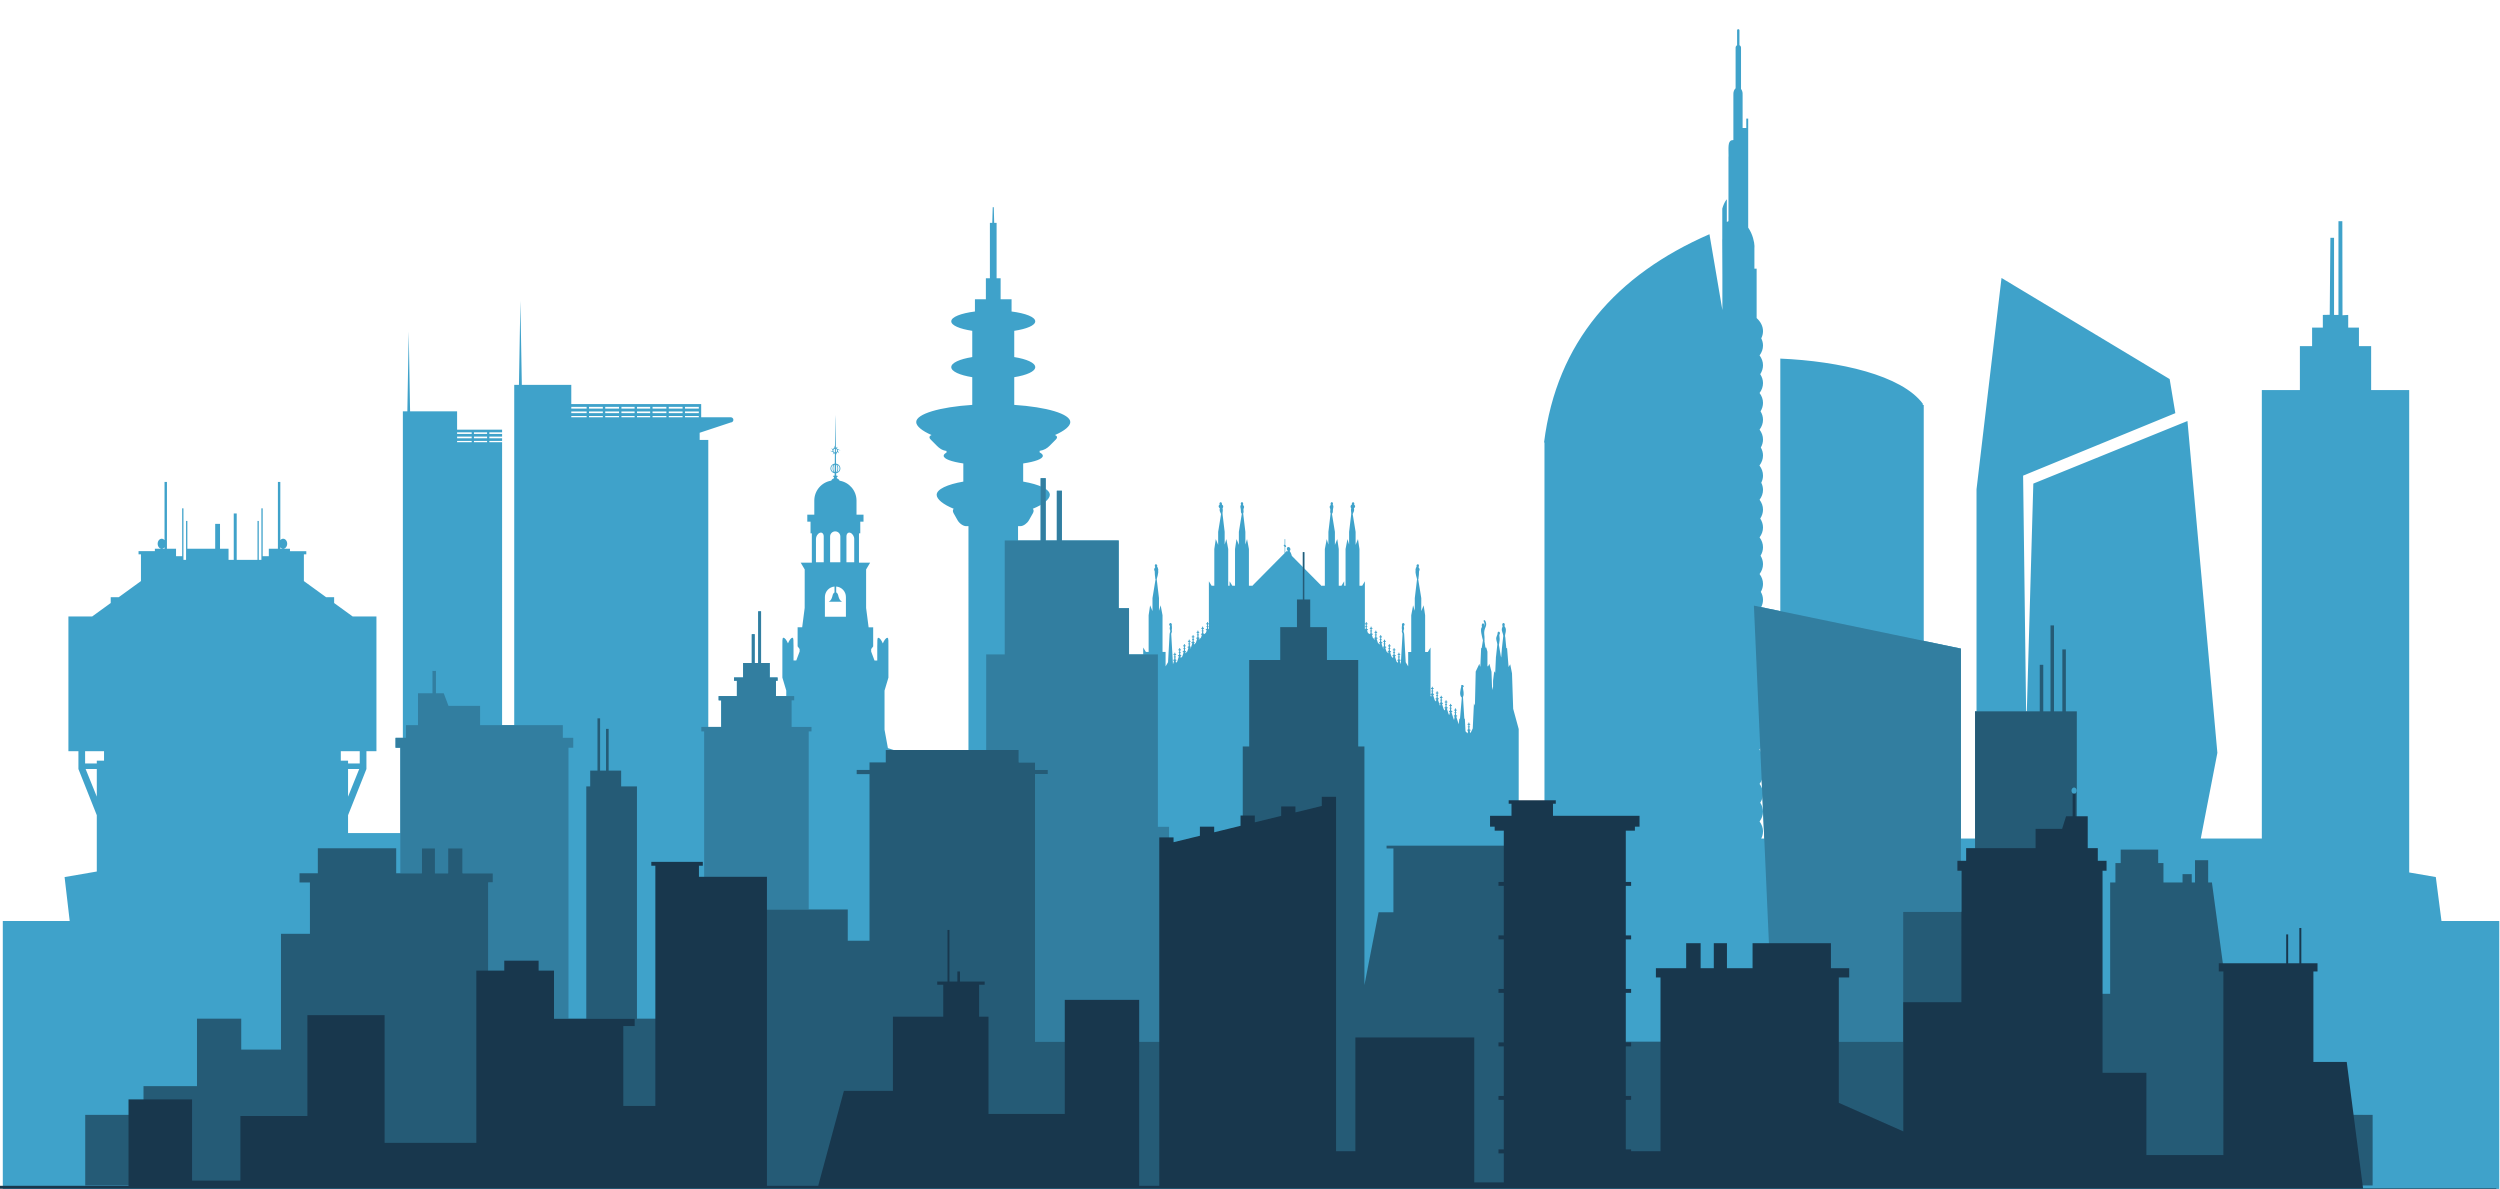 <?xml version="1.0" encoding="UTF-8" standalone="no"?>
<svg
   xmlns:dc="http://purl.org/dc/elements/1.1/"
   xmlns:cc="http://creativecommons.org/ns#"
   xmlns:rdf="http://www.w3.org/1999/02/22-rdf-syntax-ns#"
   xmlns:svg="http://www.w3.org/2000/svg"
   xmlns="http://www.w3.org/2000/svg"
   xmlns:sodipodi="http://sodipodi.sourceforge.net/DTD/sodipodi-0.dtd"
   xmlns:inkscape="http://www.inkscape.org/namespaces/inkscape"
   viewBox="0 0 871.587 414.439"
   height="100%"
   width="100%"
   xml:space="preserve"
   id="svg835"
   version="1.1"
   sodipodi:docname="skyline.svg"
   inkscape:version="0.92.4 (unknown)"><sodipodi:namedview
   pagecolor="#ffffff"
   bordercolor="#666666"
   borderopacity="1"
   objecttolerance="10"
   gridtolerance="10"
   guidetolerance="10"
   inkscape:pageopacity="0"
   inkscape:pageshadow="2"
   inkscape:window-width="1920"
   inkscape:window-height="1061"
   id="namedview942"
   showgrid="false"
   inkscape:zoom="8.575"
   inkscape:cx="968.9001"
   inkscape:cy="-7.0362679"
   inkscape:window-x="0"
   inkscape:window-y="0"
   inkscape:window-maximized="0"
   inkscape:current-layer="svg835" />
	<defs
   id="defs839">
		<clipPath
   id="clipPath851"
   clipPathUnits="userSpaceOnUse">
			<path
   id="path849"
   d="M 0,0 H 841.89 V 595.276 H 0 Z" />
		</clipPath>
		<clipPath
   id="clipPath873"
   clipPathUnits="userSpaceOnUse">
			<path
   id="path871"
   d="M 0,0 H 841.89 V 595.276 H 0 Z" />
		</clipPath>
		<clipPath
   id="clipPath885"
   clipPathUnits="userSpaceOnUse">
			<path
   id="path883"
   d="m 212.657,322.418 c 0,-0.452 0.367,-0.818 0.818,-0.818 v 0 c 0.452,0 0.819,0.366 0.819,0.818 v 0 c 0,0.452 -0.367,0.818 -0.819,0.818 v 0 c -0.451,0 -0.818,-0.366 -0.818,-0.818" />
		</clipPath>
		<clipPath
   id="clipPath913"
   clipPathUnits="userSpaceOnUse">
			<path
   id="path911"
   d="M 0,0 H 841.89 V 595.276 H 0 Z" />
		</clipPath>
	</defs>
	<g
   transform="matrix(1.333,0,0,-1.333,-133.182,662.548)"
   id="g843">
		<g
   id="g845">
			<g
   clip-path="url(#clipPath851)"
   id="g847">
				<g
   transform="translate(736.975,267.65)"
   id="g853">
					<path
   id="path855"
   style="fill:#3fa2ca;fill-opacity:1;fill-rule:nonzero;stroke:none"
   d="m 0,0 -6.956,1.201 v 126.164 h -9.956 v 11.487 h -3.19 v 4.85 h -2.809 v 3.318 l -1.493,-0.091 -0.044,24.596 h -1.015 V 147.02 h -1.15 v 20.166 h -0.955 l -0.177,-20.13 -1.802,-0.036 v -3.318 h -2.808 v -4.85 h -3.191 v -11.487 h -9.955 V 10.072 h -15.971 l 4.344,22.409 -7.826,86.789 -40.311,-16.366 -1.831,-64.069 -0.842,66.149 39.816,16.343 -1.485,8.914 -43.977,26.446 -6.538,-55.269 V 10.072 h -13.803 v 113.399 h -0.246 l -0.006,0.338 c -5.571,7.457 -21.772,11.117 -37.263,11.788 V 123.471 10.072 h -4.983 c 0.296,0.585 0.46,1.215 0.46,1.873 0,0.933 -0.326,1.811 -0.899,2.585 0.573,0.772 0.899,1.651 0.899,2.584 0,0.833 -0.26,1.623 -0.725,2.333 0.465,0.711 0.725,1.501 0.725,2.335 0,0.933 -0.326,1.811 -0.899,2.584 0.573,0.772 0.899,1.651 0.899,2.585 0,0.658 -0.162,1.288 -0.459,1.875 0.297,0.586 0.459,1.217 0.459,1.875 0,0.949 -0.336,1.843 -0.93,2.625 0.594,0.784 0.93,1.676 0.93,2.626 0,0.737 -0.204,1.44 -0.573,2.084 0.369,0.645 0.573,1.347 0.573,2.084 0,0.933 -0.326,1.812 -0.899,2.585 0.573,0.772 0.899,1.651 0.899,2.584 0,0.784 -0.231,1.532 -0.645,2.209 0.414,0.677 0.645,1.424 0.645,2.208 0,0.933 -0.326,1.812 -0.899,2.585 0.573,0.773 0.899,1.651 0.899,2.584 0,0.834 -0.262,1.624 -0.725,2.335 0.463,0.709 0.725,1.499 0.725,2.333 0,0.933 -0.326,1.812 -0.899,2.584 0.573,0.774 0.899,1.652 0.899,2.585 0,0.658 -0.164,1.289 -0.459,1.875 0.295,0.586 0.459,1.218 0.459,1.875 0,0.714 -0.193,1.395 -0.537,2.022 0.344,0.627 0.537,1.308 0.537,2.022 0,0.736 -0.204,1.439 -0.573,2.083 0.369,0.645 0.573,1.348 0.573,2.085 0,0.932 -0.326,1.811 -0.899,2.583 0.573,0.774 0.899,1.652 0.899,2.585 0,0.785 -0.231,1.531 -0.645,2.209 0.414,0.677 0.645,1.424 0.645,2.209 0,0.932 -0.326,1.811 -0.899,2.584 0.573,0.773 0.899,1.652 0.899,2.584 0,0.834 -0.262,1.624 -0.725,2.334 0.463,0.711 0.725,1.501 0.725,2.335 0,0.932 -0.326,1.811 -0.899,2.584 0.573,0.773 0.899,1.652 0.899,2.584 0,0.657 -0.164,1.289 -0.459,1.875 0.295,0.586 0.459,1.218 0.459,1.876 0,0.949 -0.336,1.843 -0.93,2.625 0.594,0.783 0.93,1.677 0.93,2.626 0,0.737 -0.204,1.44 -0.573,2.084 0.369,0.644 0.573,1.347 0.573,2.084 0,0.933 -0.326,1.811 -0.899,2.585 0.573,0.772 0.899,1.651 0.899,2.584 0,0.784 -0.231,1.531 -0.645,2.209 0.414,0.677 0.645,1.423 0.645,2.209 0,0.932 -0.326,1.811 -0.899,2.584 0.573,0.772 0.899,1.651 0.899,2.584 0,0.833 -0.262,1.623 -0.725,2.334 0.463,0.71 0.725,1.5 0.725,2.334 0,0.933 -0.326,1.811 -0.899,2.584 0.573,0.773 0.899,1.652 0.899,2.584 0,0.658 -0.164,1.289 -0.459,1.876 0.295,0.586 0.459,1.217 0.459,1.875 0,1.292 -0.624,2.48 -1.667,3.426 v 12.913 h -0.584 v 5.217 c 0.013,0.237 0.019,0.478 0.018,0.722 -0.01,0.914 -0.467,3.142 -1.643,4.8 v 28.523 h -0.5 v -2.459 h -0.959 v 8.711 h -0.011 c 0.008,0.069 0.011,0.138 0.011,0.209 0,0.514 -0.161,0.975 -0.417,1.289 v 10.797 c 0,0.286 -0.169,0.53 -0.411,0.642 v 3.902 c 0,0.161 -0.139,0.292 -0.309,0.292 -0.171,0 -0.309,-0.131 -0.309,-0.292 v -3.915 c -0.229,-0.117 -0.389,-0.353 -0.389,-0.629 v -10.626 c -0.348,-0.299 -0.582,-0.841 -0.582,-1.46 0,-0.071 0.003,-0.14 0.009,-0.209 h -0.009 v -11.861 c -0.143,-0.004 -0.286,-0.023 -0.433,-0.059 -1.064,-0.264 -0.829,-2.005 -0.829,-4.25 h -0.022 v -16.901 c -0.156,-0.057 -0.298,-0.129 -0.426,-0.216 v 5.862 h -0.084 c -0.482,-0.625 -0.85,-1.475 -1.108,-2.368 v -8.056 l -0.017,0.004 0.044,-9.59 0.001,-8.898 -3.381,19.839 c -24.41,-10.64 -39.933,-28.193 -43.255,-54.423 -0.004,-0.044 0.07,-0.041 0.104,-0.062 V 10.072 h -6.739 v 28.635 l -1.445,5.296 -0.308,9.266 -0.464,2.373 -0.433,-0.707 -0.393,4.937 h -0.199 l -0.265,2.811 h -0.012 c 0.006,0.038 0.003,0.078 -0.017,0.121 -0.133,0.278 0.096,1.031 0.143,1.311 0.062,0.37 0.066,0.693 -0.057,1.05 -0.051,0.15 -0.31,0.387 -0.257,0.552 0.055,0.176 0.058,0.203 0.058,0.387 0,0.177 -0.136,0.303 -0.294,0.34 -0.07,0.017 -0.149,0.002 -0.2,-0.053 -0.224,-0.24 -0.18,-0.52 -0.051,-0.79 l -0.015,-0.023 c -0.145,-0.352 -0.269,-0.73 -0.189,-1.115 0.129,-0.613 0.473,-1.138 0.318,-1.786 -0.006,-0.023 -0.003,-0.044 -0.002,-0.064 l -0.303,-2.741 -0.188,-2.444 -0.103,0.352 -0.504,2.947 0.007,0.035 c 0.015,0.027 0.026,0.057 0.028,0.093 0.034,0.497 0.187,0.938 0.167,1.443 -0.016,0.35 -0.052,0.695 -0.096,1.04 0.192,0.231 0.278,0.682 -0.048,0.81 -0.389,0.153 -0.417,-0.303 -0.412,-0.581 -0.089,-0.396 -0.37,-0.789 -0.353,-1.202 0.024,-0.545 0.291,-1.053 0.304,-1.587 l 0.006,-0.029 h -0.019 l -0.339,-3.125 -0.013,-0.005 -0.19,-4.198 -0.258,0.416 -0.308,-2.476 v -1.53 l -0.236,-0.92 -0.178,4.797 -0.541,2.063 -0.335,-0.644 -0.182,-0.003 v 3.819 l -0.308,1.084 -0.214,-0.025 -0.256,1.718 c 0.029,0.043 0.045,0.096 0.037,0.157 -0.002,0.006 -0.012,0.048 -0.025,0.11 0.048,0.532 -0.024,1.029 -0.072,1.565 -0.067,0.727 0.117,1.296 0.398,1.957 0.225,0.529 0.113,1.12 -0.18,1.589 -0.14,0.224 -0.499,0.017 -0.357,-0.209 0.322,-0.513 0.223,-0.947 0.056,-1.379 v 0.029 c 0.014,0.091 0.036,0.18 0.05,0.271 0.026,0.181 0.017,0.38 -0.15,0.498 -0.19,0.137 -0.379,-0.043 -0.427,-0.23 -0.061,-0.233 -0.047,-0.483 0.027,-0.711 -0.626,-0.404 0.058,-2.723 0.239,-3.423 -0.001,-0.019 -0.001,-0.038 -0.004,-0.057 l 0.003,-0.029 h -0.003 l -0.316,-1.969 -0.148,-0.017 -0.206,-4.77 -0.077,-10e-4 -0.18,0.67 -0.955,-2.012 -0.207,-8.923 -0.257,0.567 -0.31,-6.524 -0.607,-1.261 -0.2,0.634 c 0.16,0.031 0.273,0.098 0.273,0.175 0,0.084 -0.13,0.155 -0.31,0.181 l -0.053,0.537 c 0.103,0.023 0.177,0.074 0.177,0.134 0,0.062 -0.079,0.116 -0.19,0.138 0.016,0.02 0.025,0.044 0.025,0.071 v 0.335 h 0.118 c 0.069,0 0.125,0.056 0.125,0.125 0,0.068 -0.056,0.125 -0.125,0.125 h -0.118 v 0.221 c 0,0.07 -0.057,0.127 -0.129,0.127 -0.07,0 -0.127,-0.057 -0.127,-0.127 v -0.221 h -0.118 c -0.068,0 -0.125,-0.057 -0.125,-0.125 0,-0.069 0.057,-0.125 0.125,-0.125 h 0.118 v -0.335 c 0,-0.026 0.01,-0.049 0.023,-0.07 -0.117,-0.02 -0.201,-0.074 -0.201,-0.139 0,-0.06 0.073,-0.111 0.177,-0.134 l -0.055,-0.541 c -0.163,-0.03 -0.279,-0.098 -0.279,-0.177 0,-0.072 0.1,-0.135 0.244,-0.169 l -0.112,-0.692 -0.547,0.553 -0.171,3.287 h -0.142 l -0.345,5.608 c 0.027,0.043 0.035,0.096 0.017,0.146 0.363,0.784 -0.001,1.664 -0.042,2.486 0.025,0.003 0.048,0.003 0.076,0.012 0.109,0.032 0.171,0.142 0.144,0.253 -0.058,0.235 -0.242,0.358 -0.482,0.332 -0.168,-0.018 -0.228,-0.192 -0.182,-0.309 -0.001,-0.016 0.005,-0.033 0.008,-0.049 -0.142,-0.775 -0.635,-2.288 0.13,-2.934 l 0.019,-0.011 -0.474,-5.534 h -0.172 l -0.173,-1.444 -0.635,2.002 c 0.161,0.031 0.272,0.097 0.272,0.175 0,0.083 -0.128,0.153 -0.308,0.181 l -0.053,0.535 c 0.102,0.024 0.177,0.076 0.177,0.136 0,0.062 -0.079,0.114 -0.19,0.136 0.014,0.021 0.025,0.046 0.025,0.072 v 0.335 h 0.118 c 0.069,0 0.124,0.056 0.124,0.126 0,0.068 -0.055,0.124 -0.124,0.124 h -0.118 v 0.221 c 0,0.071 -0.057,0.129 -0.128,0.129 -0.071,0 -0.128,-0.058 -0.128,-0.129 v -0.221 h -0.119 c -0.067,0 -0.124,-0.056 -0.124,-0.124 0,-0.07 0.057,-0.126 0.124,-0.126 h 0.119 v -0.335 c 0,-0.026 0.01,-0.05 0.025,-0.07 -0.119,-0.019 -0.204,-0.074 -0.204,-0.138 0,-0.06 0.073,-0.112 0.177,-0.136 l -0.054,-0.539 c -0.164,-0.031 -0.279,-0.098 -0.279,-0.177 0,-0.073 0.099,-0.136 0.245,-0.169 l -0.137,-0.838 -0.092,0.094 -0.612,1.924 c 0.161,0.031 0.272,0.097 0.272,0.175 0,0.083 -0.128,0.153 -0.308,0.181 l -0.053,0.536 c 0.103,0.024 0.177,0.076 0.177,0.135 0,0.062 -0.079,0.115 -0.19,0.137 0.015,0.02 0.025,0.045 0.025,0.072 v 0.334 h 0.118 c 0.069,0 0.125,0.057 0.125,0.126 0,0.069 -0.056,0.124 -0.125,0.124 h -0.118 v 0.221 c 0,0.071 -0.057,0.129 -0.127,0.129 -0.072,0 -0.129,-0.058 -0.129,-0.129 V 44.97 h -0.117 c -0.069,0 -0.126,-0.055 -0.126,-0.124 0,-0.069 0.057,-0.126 0.126,-0.126 h 0.117 v -0.334 c 0,-0.027 0.01,-0.05 0.025,-0.071 -0.119,-0.019 -0.204,-0.074 -0.204,-0.138 0,-0.059 0.074,-0.111 0.177,-0.135 l -0.054,-0.54 c -0.163,-0.031 -0.279,-0.098 -0.279,-0.177 0,-0.073 0.099,-0.136 0.246,-0.169 l -0.125,-0.76 -0.168,0.17 -0.48,1.511 c 0.16,0.03 0.273,0.098 0.273,0.175 0,0.084 -0.129,0.154 -0.309,0.182 l -0.054,0.536 c 0.104,0.022 0.177,0.075 0.177,0.133 0,0.063 -0.078,0.116 -0.189,0.138 0.015,0.02 0.025,0.045 0.025,0.073 v 0.333 h 0.117 c 0.069,0 0.124,0.058 0.124,0.126 0,0.068 -0.055,0.125 -0.124,0.125 h -0.117 v 0.22 c 0,0.071 -0.057,0.129 -0.129,0.129 -0.07,0 -0.127,-0.058 -0.127,-0.129 v -0.22 h -0.119 c -0.068,0 -0.124,-0.057 -0.124,-0.125 0,-0.068 0.056,-0.126 0.124,-0.126 h 0.119 v -0.333 c 0,-0.027 0.009,-0.05 0.023,-0.072 -0.118,-0.019 -0.201,-0.074 -0.201,-0.139 0,-0.058 0.073,-0.111 0.176,-0.133 l -0.054,-0.541 c -0.165,-0.031 -0.28,-0.098 -0.28,-0.177 0,-0.072 0.099,-0.136 0.245,-0.168 l -0.085,-0.52 -0.317,0.321 -0.437,1.379 c 0.159,0.03 0.272,0.097 0.272,0.174 0,0.084 -0.129,0.154 -0.309,0.182 l -0.054,0.536 c 0.104,0.023 0.177,0.075 0.177,0.134 0,0.063 -0.078,0.115 -0.189,0.137 0.015,0.021 0.025,0.045 0.025,0.073 v 0.334 h 0.117 c 0.069,0 0.125,0.057 0.125,0.126 0,0.068 -0.056,0.124 -0.125,0.124 h -0.117 v 0.221 c 0,0.071 -0.057,0.128 -0.128,0.128 -0.071,0 -0.128,-0.057 -0.128,-0.128 v -0.221 h -0.118 c -0.069,0 -0.125,-0.056 -0.125,-0.124 0,-0.069 0.056,-0.126 0.125,-0.126 h 0.118 V 46.5 c 0,-0.027 0.009,-0.05 0.024,-0.071 -0.119,-0.019 -0.202,-0.074 -0.202,-0.139 0,-0.059 0.073,-0.111 0.177,-0.134 l -0.054,-0.541 c -0.166,-0.03 -0.281,-0.098 -0.281,-0.177 0,-0.072 0.099,-0.135 0.246,-0.168 l -0.074,-0.443 -0.09,0.092 -0.481,1.515 c 0.16,0.03 0.273,0.097 0.273,0.174 0,0.085 -0.129,0.154 -0.309,0.182 l -0.054,0.536 c 0.106,0.023 0.177,0.075 0.177,0.134 0,0.063 -0.079,0.115 -0.188,0.137 0.014,0.021 0.024,0.046 0.024,0.073 v 0.335 h 0.119 c 0.069,0 0.124,0.056 0.124,0.125 0,0.068 -0.055,0.124 -0.124,0.124 h -0.119 v 0.221 c 0,0.071 -0.057,0.128 -0.127,0.128 -0.071,0 -0.128,-0.057 -0.128,-0.128 v -0.221 h -0.118 c -0.07,0 -0.125,-0.056 -0.125,-0.124 0,-0.069 0.055,-0.125 0.125,-0.125 h 0.118 V 47.67 c 0,-0.027 0.008,-0.05 0.023,-0.071 -0.117,-0.019 -0.202,-0.073 -0.202,-0.139 0,-0.059 0.073,-0.111 0.177,-0.134 l -0.054,-0.541 c -0.165,-0.03 -0.279,-0.098 -0.279,-0.177 0,-0.073 0.099,-0.136 0.244,-0.168 l -0.085,-0.521 -0.316,0.319 -0.44,1.383 c 0.161,0.03 0.273,0.096 0.273,0.174 0,0.084 -0.128,0.154 -0.308,0.181 l -0.054,0.537 c 0.105,0.022 0.177,0.074 0.177,0.134 0,0.062 -0.078,0.114 -0.189,0.136 0.014,0.022 0.025,0.046 0.025,0.074 v 0.334 h 0.118 c 0.069,0 0.125,0.056 0.125,0.125 0,0.069 -0.056,0.124 -0.125,0.124 h -0.118 v 0.221 c 0,0.072 -0.057,0.129 -0.127,0.129 -0.072,0 -0.129,-0.057 -0.129,-0.129 V 49.44 h -0.117 c -0.07,0 -0.126,-0.055 -0.126,-0.124 0,-0.069 0.056,-0.125 0.126,-0.125 h 0.117 v -0.334 c 0,-0.028 0.009,-0.051 0.023,-0.072 -0.117,-0.019 -0.202,-0.073 -0.202,-0.138 0,-0.06 0.073,-0.112 0.177,-0.134 l -0.054,-0.541 c -0.165,-0.03 -0.279,-0.098 -0.279,-0.177 0,-0.073 0.099,-0.136 0.244,-0.169 l -0.073,-0.444 -0.171,0.175 v 12.67 l -0.705,-1.161 h -0.714 v 9.594 l -0.388,2.605 -0.618,-1.522 v 3.405 l -0.805,4.93 0.013,0.027 c 0.059,0.043 0.093,0.115 0.062,0.207 l -0.004,0.014 c 0.089,0.592 0.152,1.216 0.147,1.822 0.069,0.167 0.145,0.331 0.151,0.522 0.004,0.218 -0.177,0.311 -0.241,0.491 -0.009,0.023 -0.022,0.04 -0.034,0.056 10e-4,0.028 -0.001,0.06 0.007,0.08 0.054,0.131 0.126,0.278 0.094,0.423 -0.133,0.617 -0.863,0.155 -0.588,-0.404 -0.013,-0.019 -0.026,-0.038 -0.032,-0.064 v -0.001 c -0.094,-0.01 -0.18,-0.073 -0.176,-0.196 0.006,-0.128 -0.071,-0.249 -0.102,-0.372 -0.024,-0.095 -0.021,-0.215 0.006,-0.309 0.004,-0.02 0.014,-0.037 0.02,-0.056 -0.028,-0.172 -0.038,-0.348 -0.014,-0.539 0.067,-0.509 0.187,-1.001 0.343,-1.489 v -0.004 c -0.01,-0.067 0.009,-0.124 0.043,-0.168 l -0.591,-4.97 v -3.253 l -0.027,0.003 -0.412,1.367 -0.49,-2.605 v -9.594 h -0.8 v -3.764 l -0.645,1.082 -0.413,7.505 h -0.03 c 0.003,0.025 0.004,0.054 -0.003,0.084 -0.056,0.256 -0.202,0.473 -0.107,0.743 0.053,0.147 0.114,0.3 0.127,0.459 0.006,0.064 -0.03,0.424 -0.104,0.706 0.562,0.284 -0.022,1.077 -0.352,0.628 -0.148,-0.199 -0.133,-0.4 -0.083,-0.601 -0.021,-0.063 -0.037,-0.126 -0.043,-0.192 -0.032,-0.312 -0.028,-0.622 0.047,-0.926 -0.041,-0.134 -0.069,-0.269 -0.05,-0.415 0.024,-0.179 0.129,-0.335 0.167,-0.512 l 0.016,-0.034 -0.458,-7.985 -0.282,0.891 c 0.161,0.03 0.272,0.097 0.272,0.174 0,0.085 -0.129,0.155 -0.309,0.182 l -0.054,0.536 c 0.104,0.024 0.177,0.075 0.177,0.135 0,0.062 -0.077,0.114 -0.188,0.136 0.014,0.021 0.024,0.046 0.024,0.073 v 0.335 h 0.117 c 0.071,0 0.126,0.056 0.126,0.125 0,0.068 -0.055,0.124 -0.126,0.124 h -0.117 v 0.221 c 0,0.071 -0.057,0.128 -0.128,0.128 -0.071,0 -0.128,-0.057 -0.128,-0.128 v -0.221 h -0.118 c -0.069,0 -0.124,-0.056 -0.124,-0.124 0,-0.069 0.055,-0.125 0.124,-0.125 h 0.118 v -0.335 c 0,-0.027 0.011,-0.05 0.024,-0.071 -0.117,-0.019 -0.202,-0.073 -0.202,-0.138 0,-0.06 0.073,-0.111 0.177,-0.135 l -0.054,-0.541 c -0.165,-0.03 -0.28,-0.098 -0.28,-0.177 0,-0.073 0.1,-0.136 0.245,-0.168 l -0.085,-0.522 -0.315,0.319 -0.44,1.384 c 0.161,0.03 0.272,0.096 0.272,0.174 0,0.084 -0.128,0.154 -0.308,0.181 l -0.054,0.537 c 0.103,0.023 0.177,0.074 0.177,0.134 0,0.062 -0.078,0.114 -0.189,0.136 0.014,0.022 0.025,0.046 0.025,0.074 v 0.334 h 0.117 c 0.07,0 0.125,0.056 0.125,0.125 0,0.069 -0.055,0.124 -0.125,0.124 h -0.117 v 0.221 c 0,0.072 -0.057,0.129 -0.129,0.129 -0.07,0 -0.127,-0.057 -0.127,-0.129 v -0.221 h -0.119 c -0.068,0 -0.124,-0.055 -0.124,-0.124 0,-0.069 0.056,-0.125 0.124,-0.125 h 0.119 v -0.334 c 0,-0.028 0.01,-0.051 0.023,-0.071 -0.117,-0.02 -0.202,-0.074 -0.202,-0.139 0,-0.06 0.073,-0.111 0.177,-0.134 l -0.054,-0.541 c -0.165,-0.03 -0.279,-0.098 -0.279,-0.177 0,-0.073 0.099,-0.136 0.244,-0.169 l -0.072,-0.444 -0.4,0.405 -0.343,1.072 c 0.161,0.031 0.274,0.098 0.274,0.176 0,0.083 -0.129,0.153 -0.309,0.181 l -0.054,0.535 c 0.104,0.024 0.177,0.076 0.177,0.135 0,0.063 -0.079,0.115 -0.189,0.137 0.015,0.021 0.025,0.044 0.025,0.072 v 0.335 h 0.117 c 0.07,0 0.126,0.056 0.126,0.126 0,0.068 -0.056,0.124 -0.126,0.124 h -0.117 v 0.221 c 0,0.07 -0.058,0.128 -0.128,0.128 -0.071,0 -0.129,-0.058 -0.129,-0.128 v -0.221 h -0.117 c -0.069,0 -0.124,-0.056 -0.124,-0.124 0,-0.07 0.055,-0.126 0.124,-0.126 h 0.117 v -0.335 c 0,-0.026 0.01,-0.05 0.025,-0.07 -0.117,-0.02 -0.202,-0.075 -0.202,-0.139 0,-0.059 0.073,-0.111 0.177,-0.135 l -0.056,-0.539 c -0.164,-0.031 -0.279,-0.098 -0.279,-0.177 0,-0.074 0.101,-0.136 0.246,-0.17 l -0.043,-0.263 -0.5,0.504 -0.298,0.939 c 0.16,0.031 0.273,0.098 0.273,0.176 0,0.083 -0.129,0.153 -0.308,0.181 l -0.055,0.535 c 0.104,0.024 0.177,0.076 0.177,0.135 0,0.063 -0.079,0.116 -0.188,0.138 0.014,0.02 0.025,0.044 0.025,0.071 v 0.335 h 0.117 c 0.07,0 0.125,0.056 0.125,0.126 0,0.068 -0.055,0.124 -0.125,0.124 h -0.117 v 0.221 c 0,0.071 -0.058,0.129 -0.129,0.129 -0.07,0 -0.129,-0.058 -0.129,-0.129 v -0.221 h -0.117 c -0.069,0 -0.124,-0.056 -0.124,-0.124 0,-0.07 0.055,-0.126 0.124,-0.126 h 0.117 v -0.335 c 0,-0.026 0.01,-0.05 0.025,-0.07 -0.117,-0.02 -0.202,-0.074 -0.202,-0.139 0,-0.059 0.073,-0.111 0.177,-0.135 l -0.055,-0.539 c -0.164,-0.031 -0.28,-0.098 -0.28,-0.177 0,-0.073 0.101,-0.136 0.246,-0.169 l -0.031,-0.187 -0.181,0.184 -0.37,1.167 c 0.161,0.03 0.272,0.097 0.272,0.175 0,0.083 -0.129,0.153 -0.309,0.181 l -0.052,0.536 c 0.102,0.023 0.177,0.076 0.177,0.135 0,0.062 -0.079,0.115 -0.191,0.137 0.015,0.02 0.025,0.044 0.025,0.071 v 0.335 h 0.119 c 0.068,0 0.124,0.056 0.124,0.126 0,0.068 -0.056,0.124 -0.124,0.124 h -0.119 v 0.221 c 0,0.072 -0.057,0.129 -0.128,0.129 -0.071,0 -0.128,-0.057 -0.128,-0.129 v -0.221 h -0.118 c -0.067,0 -0.124,-0.056 -0.124,-0.124 0,-0.07 0.057,-0.126 0.124,-0.126 h 0.118 v -0.335 c 0,-0.026 0.011,-0.049 0.024,-0.07 -0.117,-0.02 -0.202,-0.074 -0.202,-0.138 0,-0.059 0.073,-0.112 0.177,-0.135 l -0.054,-0.54 c -0.166,-0.031 -0.28,-0.098 -0.28,-0.177 0,-0.073 0.1,-0.136 0.245,-0.17 l -0.052,-0.318 -0.46,0.464 -0.328,1.035 c 0.161,0.03 0.272,0.098 0.272,0.175 0,0.083 -0.129,0.154 -0.308,0.181 l -0.053,0.537 c 0.102,0.023 0.177,0.075 0.177,0.134 0,0.062 -0.079,0.115 -0.19,0.137 0.014,0.02 0.025,0.044 0.025,0.072 v 0.334 h 0.118 c 0.069,0 0.124,0.057 0.124,0.126 0,0.069 -0.055,0.125 -0.124,0.125 h -0.118 v 0.22 c 0,0.072 -0.057,0.129 -0.129,0.129 -0.07,0 -0.127,-0.057 -0.127,-0.129 v -0.22 h -0.119 c -0.067,0 -0.124,-0.056 -0.124,-0.125 0,-0.069 0.057,-0.126 0.124,-0.126 h 0.119 v -0.334 c 0,-0.027 0.01,-0.05 0.023,-0.071 -0.117,-0.019 -0.202,-0.074 -0.202,-0.138 0,-0.059 0.073,-0.111 0.177,-0.134 l -0.054,-0.541 c -0.164,-0.031 -0.279,-0.098 -0.279,-0.177 0,-0.073 0.099,-0.136 0.244,-0.17 l -0.04,-0.24 -0.544,0.55 -0.231,0.724 c 0.161,0.031 0.274,0.097 0.274,0.175 0,0.084 -0.129,0.154 -0.309,0.181 l -0.054,0.537 c 0.104,0.023 0.177,0.074 0.177,0.134 0,0.062 -0.079,0.115 -0.189,0.136 0.015,0.022 0.025,0.046 0.025,0.073 v 0.335 h 0.117 c 0.07,0 0.126,0.056 0.126,0.125 0,0.068 -0.056,0.125 -0.126,0.125 h -0.117 v 0.22 c 0,0.072 -0.057,0.129 -0.128,0.129 -0.071,0 -0.128,-0.057 -0.128,-0.129 v -0.22 h -0.118 c -0.069,0 -0.125,-0.057 -0.125,-0.125 0,-0.069 0.056,-0.125 0.125,-0.125 h 0.118 v -0.335 c 0,-0.026 0.009,-0.049 0.024,-0.07 -0.117,-0.02 -0.202,-0.074 -0.202,-0.139 0,-0.06 0.073,-0.111 0.177,-0.134 l -0.056,-0.541 c -0.158,-0.03 -0.269,-0.094 -0.276,-0.17 l -0.41,0.414 -0.189,0.591 c 0.161,0.03 0.274,0.097 0.274,0.174 0,0.085 -0.129,0.155 -0.309,0.181 l -0.054,0.537 c 0.104,0.023 0.177,0.075 0.177,0.134 0,0.062 -0.077,0.115 -0.188,0.137 0.014,0.021 0.024,0.045 0.024,0.073 V 66.1 h 0.117 c 0.071,0 0.126,0.055 0.126,0.124 0,0.069 -0.055,0.125 -0.126,0.125 h -0.117 v 0.221 c 0,0.071 -0.057,0.128 -0.128,0.128 -0.07,0 -0.128,-0.057 -0.128,-0.128 v -0.221 h -0.118 c -0.064,0 -0.116,-0.052 -0.12,-0.115 v 11.124 l -0.705,-1.162 h -0.714 v 9.594 l -0.387,2.605 -0.619,-1.522 v 3.405 l -0.759,4.655 c 0.102,0.356 0.361,0.633 0.371,1.029 0.005,0.164 -0.011,0.326 -0.062,0.474 0.32,0.203 0.492,0.691 0.095,0.903 l -0.031,0.013 c 0.083,0.24 0.069,0.532 -0.119,0.636 -0.373,0.209 -0.552,-0.306 -0.492,-0.61 -0.195,-0.078 -0.337,-0.246 -0.322,-0.504 0.01,-0.158 0.06,-0.315 0.168,-0.422 -0.121,-0.432 -0.045,-0.848 0.016,-1.322 l 0.003,-0.01 c -0.019,-0.053 -0.037,-0.106 -0.047,-0.155 -0.012,-0.052 0,-0.097 0.019,-0.135 l -0.542,-4.552 v -3.252 l -0.025,0.002 -0.413,1.367 -0.49,-2.605 v -9.594 h -0.361 v 1.162 l -0.705,-1.162 h -0.714 v 9.594 l -0.387,2.605 -0.619,-1.522 v 3.405 l -0.771,4.729 c 0.363,0.325 0.184,0.843 0.278,1.276 0.08,0.359 0.232,0.827 -0.092,1.044 0.055,0.12 0.105,0.246 0.089,0.366 -0.02,0.165 -0.113,0.365 -0.31,0.365 -0.335,0 -0.404,-0.52 -0.262,-0.751 -0.142,-0.11 -0.26,-0.218 -0.3,-0.414 -0.055,-0.284 0.182,-0.518 0.17,-0.793 -0.012,-0.281 -0.105,-0.685 0.054,-0.945 -0.007,-0.037 -0.004,-0.076 0.01,-0.111 l -0.567,-4.766 v -3.252 l -0.027,0.002 -0.412,1.367 -0.49,-2.605 v -9.594 h -0.8 v -0.108 l -7.852,7.931 c -0.005,0.056 -0.013,0.112 -0.027,0.168 -0.099,0.396 -0.292,0.775 -0.528,1.111 0.024,0.012 0.047,0.028 0.068,0.054 0.173,0.201 0.157,0.443 0.049,0.673 -0.104,0.222 -0.379,0.383 -0.614,0.263 -0.372,-0.19 -0.281,-0.71 0,-0.949 -0.021,-0.074 -0.035,-0.145 -0.04,-0.216 l -0.159,0.161 v 0.051 l -0.026,-0.025 -0.026,0.025 v -0.053 l -0.413,-0.416 v 1.472 c 0.083,-0.013 0.158,0.003 0.2,0.055 0.083,0.099 0.025,0.282 -0.129,0.41 -0.022,0.018 -0.046,0.03 -0.071,0.045 v 1.538 h -0.155 v -1.477 c -0.082,0.014 -0.156,-0.002 -0.199,-0.054 -0.082,-0.099 -0.025,-0.281 0.129,-0.409 0.022,-0.019 0.046,-0.032 0.07,-0.045 V 84.71 l -8.536,-8.622 v 0.108 h -0.799 v 9.594 l -0.49,2.605 -0.413,-1.367 -0.026,-0.002 v 3.252 l -0.567,4.766 c 0.014,0.035 0.017,0.074 0.011,0.111 0.158,0.26 0.065,0.664 0.053,0.945 -0.011,0.275 0.225,0.509 0.169,0.793 -0.039,0.196 -0.158,0.304 -0.3,0.414 0.142,0.231 0.074,0.751 -0.262,0.751 -0.197,0 -0.289,-0.2 -0.31,-0.365 -0.015,-0.12 0.034,-0.246 0.09,-0.366 -0.324,-0.217 -0.173,-0.685 -0.093,-1.044 0.095,-0.433 -0.084,-0.951 0.279,-1.276 l -0.772,-4.729 v -3.405 l -0.618,1.522 -0.387,-2.605 v -9.594 h -0.714 l -0.705,1.162 v -1.162 h -0.361 v 9.594 l -0.49,2.605 -0.412,-1.367 -0.026,-0.002 v 3.252 l -0.543,4.552 c 0.02,0.038 0.031,0.083 0.019,0.135 -0.01,0.049 -0.027,0.102 -0.046,0.155 l 0.002,0.01 c 0.062,0.474 0.137,0.89 0.017,1.322 0.109,0.107 0.157,0.264 0.168,0.422 0.015,0.258 -0.127,0.426 -0.322,0.504 0.061,0.304 -0.118,0.819 -0.493,0.61 -0.186,-0.104 -0.202,-0.396 -0.118,-0.636 l -0.032,-0.013 c -0.396,-0.212 -0.224,-0.7 0.096,-0.903 -0.051,-0.148 -0.067,-0.31 -0.063,-0.474 0.01,-0.396 0.269,-0.673 0.372,-1.029 l -0.76,-4.655 v -3.405 l -0.618,1.522 -0.388,-2.605 v -9.594 h -0.713 l -0.705,1.162 V 66.234 c -0.006,0.063 -0.055,0.115 -0.121,0.115 h -0.117 v 0.221 c 0,0.071 -0.058,0.128 -0.128,0.128 -0.071,0 -0.129,-0.057 -0.129,-0.128 v -0.221 h -0.117 c -0.069,0 -0.125,-0.056 -0.125,-0.125 0,-0.069 0.056,-0.124 0.125,-0.124 h 0.117 v -0.335 c 0,-0.028 0.011,-0.052 0.026,-0.073 -0.111,-0.022 -0.19,-0.075 -0.19,-0.137 0,-0.059 0.073,-0.111 0.178,-0.134 l -0.055,-0.537 c -0.179,-0.026 -0.309,-0.096 -0.309,-0.181 0,-0.077 0.113,-0.144 0.274,-0.174 l -0.188,-0.591 -0.41,-0.414 c -0.007,0.076 -0.118,0.14 -0.277,0.17 l -0.055,0.541 c 0.104,0.023 0.177,0.074 0.177,0.134 0,0.065 -0.084,0.119 -0.201,0.139 0.014,0.021 0.023,0.044 0.023,0.07 v 0.335 h 0.118 c 0.069,0 0.125,0.056 0.125,0.125 0,0.068 -0.056,0.125 -0.125,0.125 h -0.118 v 0.22 c 0,0.072 -0.058,0.129 -0.128,0.129 -0.071,0 -0.129,-0.057 -0.129,-0.129 v -0.22 h -0.117 c -0.069,0 -0.125,-0.057 -0.125,-0.125 0,-0.069 0.056,-0.125 0.125,-0.125 h 0.117 v -0.335 c 0,-0.027 0.011,-0.051 0.026,-0.073 -0.111,-0.021 -0.189,-0.074 -0.189,-0.136 0,-0.06 0.073,-0.111 0.177,-0.134 l -0.055,-0.537 c -0.179,-0.027 -0.308,-0.097 -0.308,-0.181 0,-0.078 0.112,-0.144 0.273,-0.175 l -0.23,-0.724 -0.545,-0.55 -0.039,0.24 c 0.144,0.034 0.245,0.097 0.245,0.17 0,0.079 -0.116,0.146 -0.28,0.177 l -0.055,0.541 c 0.104,0.023 0.177,0.075 0.177,0.134 0,0.064 -0.085,0.119 -0.202,0.138 0.014,0.021 0.024,0.044 0.024,0.071 v 0.334 h 0.118 c 0.069,0 0.125,0.057 0.125,0.126 0,0.069 -0.056,0.125 -0.125,0.125 h -0.118 v 0.22 c 0,0.072 -0.057,0.129 -0.127,0.129 -0.072,0 -0.129,-0.057 -0.129,-0.129 v -0.22 h -0.118 c -0.069,0 -0.125,-0.056 -0.125,-0.125 0,-0.069 0.056,-0.126 0.125,-0.126 h 0.118 v -0.334 c 0,-0.028 0.01,-0.052 0.025,-0.072 -0.111,-0.022 -0.189,-0.075 -0.189,-0.137 0,-0.059 0.072,-0.111 0.177,-0.134 l -0.054,-0.537 c -0.179,-0.027 -0.309,-0.098 -0.309,-0.181 0,-0.077 0.112,-0.145 0.273,-0.175 l -0.328,-1.035 -0.46,-0.464 -0.052,0.318 c 0.145,0.034 0.245,0.097 0.245,0.17 0,0.079 -0.116,0.146 -0.28,0.177 l -0.054,0.54 c 0.103,0.023 0.177,0.076 0.177,0.135 0,0.064 -0.085,0.118 -0.202,0.138 0.014,0.021 0.023,0.044 0.023,0.07 v 0.335 h 0.119 c 0.068,0 0.124,0.056 0.124,0.126 0,0.068 -0.056,0.124 -0.124,0.124 h -0.119 v 0.221 c 0,0.072 -0.057,0.129 -0.127,0.129 -0.072,0 -0.129,-0.057 -0.129,-0.129 v -0.221 h -0.118 c -0.069,0 -0.125,-0.056 -0.125,-0.124 0,-0.07 0.056,-0.126 0.125,-0.126 h 0.118 v -0.335 c 0,-0.027 0.01,-0.051 0.025,-0.071 -0.11,-0.022 -0.189,-0.075 -0.189,-0.137 0,-0.059 0.073,-0.112 0.177,-0.135 l -0.054,-0.536 c -0.179,-0.028 -0.308,-0.098 -0.308,-0.181 0,-0.078 0.112,-0.145 0.272,-0.175 l -0.37,-1.167 -0.182,-0.184 -0.03,0.187 c 0.145,0.033 0.244,0.096 0.244,0.169 0,0.079 -0.114,0.146 -0.279,0.177 l -0.055,0.539 c 0.106,0.024 0.178,0.076 0.178,0.135 0,0.065 -0.084,0.119 -0.202,0.139 0.013,0.02 0.024,0.044 0.024,0.07 v 0.335 h 0.117 c 0.069,0 0.125,0.056 0.125,0.126 0,0.068 -0.056,0.124 -0.125,0.124 h -0.117 v 0.221 c 0,0.071 -0.057,0.129 -0.128,0.129 -0.071,0 -0.129,-0.058 -0.129,-0.129 v -0.221 h -0.117 c -0.07,0 -0.125,-0.056 -0.125,-0.124 0,-0.07 0.055,-0.126 0.125,-0.126 h 0.117 v -0.335 c 0,-0.027 0.011,-0.051 0.025,-0.071 -0.111,-0.022 -0.189,-0.075 -0.189,-0.138 0,-0.059 0.073,-0.111 0.178,-0.135 l -0.055,-0.535 c -0.179,-0.028 -0.308,-0.098 -0.308,-0.181 0,-0.078 0.112,-0.145 0.273,-0.176 l -0.299,-0.939 -0.499,-0.504 -0.042,0.263 c 0.144,0.034 0.244,0.096 0.244,0.17 0,0.079 -0.115,0.146 -0.28,0.177 l -0.054,0.539 c 0.105,0.024 0.177,0.076 0.177,0.135 0,0.064 -0.084,0.119 -0.202,0.139 0.014,0.02 0.025,0.044 0.025,0.07 v 0.335 h 0.117 c 0.068,0 0.125,0.056 0.125,0.126 0,0.068 -0.057,0.124 -0.125,0.124 h -0.117 v 0.221 c 0,0.07 -0.058,0.128 -0.129,0.128 -0.071,0 -0.129,-0.058 -0.129,-0.128 v -0.221 h -0.117 c -0.069,0 -0.125,-0.056 -0.125,-0.124 0,-0.07 0.056,-0.126 0.125,-0.126 h 0.117 v -0.335 c 0,-0.028 0.011,-0.051 0.026,-0.072 -0.111,-0.022 -0.19,-0.074 -0.19,-0.137 0,-0.059 0.073,-0.111 0.178,-0.135 l -0.055,-0.535 c -0.179,-0.028 -0.308,-0.098 -0.308,-0.181 0,-0.078 0.112,-0.145 0.273,-0.176 l -0.341,-1.072 -0.401,-0.405 -0.073,0.444 c 0.145,0.033 0.245,0.096 0.245,0.169 0,0.079 -0.114,0.147 -0.28,0.177 l -0.054,0.541 c 0.105,0.023 0.177,0.074 0.177,0.134 0,0.065 -0.084,0.119 -0.202,0.139 0.014,0.02 0.024,0.043 0.024,0.071 v 0.334 h 0.118 c 0.068,0 0.125,0.056 0.125,0.125 0,0.069 -0.057,0.124 -0.125,0.124 h -0.118 v 0.221 c 0,0.072 -0.057,0.129 -0.128,0.129 -0.07,0 -0.128,-0.057 -0.128,-0.129 v -0.221 h -0.118 c -0.069,0 -0.125,-0.055 -0.125,-0.124 0,-0.069 0.056,-0.125 0.125,-0.125 h 0.118 v -0.334 c 0,-0.028 0.01,-0.052 0.025,-0.074 -0.111,-0.022 -0.189,-0.074 -0.189,-0.136 0,-0.06 0.073,-0.111 0.177,-0.134 l -0.054,-0.537 c -0.18,-0.027 -0.309,-0.097 -0.309,-0.181 0,-0.078 0.113,-0.144 0.273,-0.174 l -0.44,-1.384 -0.315,-0.319 -0.085,0.522 c 0.144,0.032 0.244,0.095 0.244,0.168 0,0.079 -0.114,0.147 -0.279,0.177 l -0.055,0.541 c 0.105,0.024 0.177,0.075 0.177,0.135 0,0.065 -0.084,0.119 -0.201,0.138 0.014,0.021 0.024,0.044 0.024,0.071 v 0.335 h 0.118 c 0.068,0 0.124,0.056 0.124,0.125 0,0.068 -0.056,0.124 -0.124,0.124 h -0.118 v 0.221 c 0,0.071 -0.058,0.128 -0.129,0.128 -0.07,0 -0.128,-0.057 -0.128,-0.128 v -0.221 h -0.118 c -0.069,0 -0.125,-0.056 -0.125,-0.124 0,-0.069 0.056,-0.125 0.125,-0.125 h 0.118 v -0.335 c 0,-0.027 0.01,-0.052 0.025,-0.073 -0.111,-0.022 -0.189,-0.074 -0.189,-0.136 0,-0.06 0.073,-0.111 0.177,-0.135 l -0.054,-0.536 c -0.18,-0.027 -0.308,-0.097 -0.308,-0.182 0,-0.077 0.112,-0.144 0.272,-0.174 l -0.283,-0.891 -0.457,7.985 0.016,0.034 c 0.038,0.177 0.143,0.333 0.167,0.512 0.02,0.146 -0.009,0.281 -0.05,0.415 0.075,0.304 0.08,0.614 0.047,0.926 -0.006,0.066 -0.023,0.129 -0.042,0.192 0.049,0.201 0.064,0.402 -0.084,0.601 -0.331,0.449 -0.914,-0.344 -0.353,-0.628 -0.072,-0.282 -0.109,-0.642 -0.104,-0.706 0.014,-0.159 0.075,-0.312 0.127,-0.459 0.096,-0.27 -0.051,-0.487 -0.107,-0.743 -0.006,-0.03 -0.005,-0.059 -10e-4,-0.084 h -0.032 l -0.413,-7.505 -0.644,-1.082 v 3.764 h -0.8 v 9.594 l -0.491,2.605 -0.411,-1.367 -0.026,-0.003 v 3.253 l -0.592,4.97 c 0.034,0.044 0.053,0.101 0.043,0.168 l -0.001,0.004 c 0.156,0.488 0.277,0.98 0.344,1.489 0.025,0.191 0.015,0.367 -0.015,0.539 0.007,0.019 0.016,0.036 0.022,0.056 0.025,0.094 0.028,0.214 0.005,0.309 -0.031,0.123 -0.108,0.244 -0.103,0.372 0.005,0.123 -0.081,0.186 -0.175,0.196 v 0.001 c -0.006,0.026 -0.019,0.045 -0.032,0.064 0.276,0.559 -0.455,1.021 -0.588,0.404 -0.033,-0.145 0.039,-0.292 0.093,-0.423 0.009,-0.02 0.007,-0.052 0.008,-0.08 -0.013,-0.016 -0.025,-0.033 -0.033,-0.056 -0.065,-0.18 -0.247,-0.273 -0.242,-0.491 0.005,-0.191 0.081,-0.355 0.151,-0.522 -0.005,-0.606 0.058,-1.23 0.147,-1.822 l -0.004,-0.014 c -0.03,-0.092 0.003,-0.164 0.061,-0.207 l 0.014,-0.027 -0.805,-4.93 v -3.405 l -0.619,1.522 -0.387,-2.605 v -9.594 h -0.714 l -0.705,1.161 v -12.67 l -0.172,-0.175 -0.073,0.444 c 0.146,0.033 0.245,0.096 0.245,0.169 0,0.079 -0.114,0.147 -0.28,0.177 l -0.054,0.541 c 0.105,0.022 0.177,0.074 0.177,0.134 0,0.065 -0.084,0.119 -0.202,0.138 0.015,0.021 0.024,0.044 0.024,0.072 v 0.334 h 0.117 c 0.07,0 0.125,0.056 0.125,0.125 0,0.069 -0.055,0.124 -0.125,0.124 h -0.117 v 0.221 c 0,0.072 -0.057,0.129 -0.128,0.129 -0.071,0 -0.128,-0.057 -0.128,-0.129 V 49.44 h -0.118 c -0.069,0 -0.124,-0.055 -0.124,-0.124 0,-0.069 0.055,-0.125 0.124,-0.125 h 0.118 v -0.334 c 0,-0.028 0.01,-0.052 0.025,-0.074 -0.111,-0.022 -0.189,-0.074 -0.189,-0.136 0,-0.06 0.073,-0.112 0.177,-0.134 l -0.054,-0.537 c -0.18,-0.027 -0.309,-0.097 -0.309,-0.181 0,-0.078 0.113,-0.144 0.273,-0.174 l -0.439,-1.383 -0.317,-0.319 -0.084,0.521 c 0.145,0.032 0.245,0.095 0.245,0.168 0,0.079 -0.115,0.147 -0.28,0.177 l -0.055,0.541 c 0.105,0.023 0.177,0.075 0.177,0.134 0,0.066 -0.084,0.12 -0.201,0.139 0.014,0.021 0.024,0.044 0.024,0.071 v 0.335 h 0.117 c 0.069,0 0.125,0.056 0.125,0.125 0,0.068 -0.056,0.124 -0.125,0.124 h -0.117 v 0.221 c 0,0.071 -0.057,0.128 -0.129,0.128 -0.07,0 -0.127,-0.057 -0.127,-0.128 v -0.221 h -0.119 c -0.069,0 -0.124,-0.056 -0.124,-0.124 0,-0.069 0.055,-0.125 0.124,-0.125 h 0.119 V 47.67 c 0,-0.027 0.009,-0.052 0.024,-0.073 -0.111,-0.022 -0.189,-0.074 -0.189,-0.137 0,-0.059 0.073,-0.111 0.177,-0.134 l -0.053,-0.536 c -0.181,-0.028 -0.31,-0.097 -0.31,-0.182 0,-0.077 0.113,-0.144 0.273,-0.174 l -0.48,-1.515 -0.092,-0.092 -0.071,0.443 c 0.145,0.033 0.245,0.096 0.245,0.168 0,0.079 -0.116,0.147 -0.28,0.177 l -0.055,0.541 c 0.104,0.023 0.177,0.075 0.177,0.134 0,0.065 -0.084,0.12 -0.202,0.139 0.014,0.021 0.025,0.044 0.025,0.071 v 0.334 h 0.117 c 0.068,0 0.125,0.057 0.125,0.126 0,0.068 -0.057,0.124 -0.125,0.124 h -0.117 v 0.221 c 0,0.071 -0.058,0.128 -0.129,0.128 -0.071,0 -0.129,-0.057 -0.129,-0.128 v -0.221 h -0.117 c -0.069,0 -0.125,-0.056 -0.125,-0.124 0,-0.069 0.056,-0.126 0.125,-0.126 h 0.117 V 46.5 c 0,-0.028 0.01,-0.052 0.026,-0.073 -0.111,-0.022 -0.19,-0.074 -0.19,-0.137 0,-0.059 0.074,-0.111 0.178,-0.134 l -0.054,-0.536 c -0.18,-0.028 -0.309,-0.098 -0.309,-0.182 0,-0.077 0.112,-0.144 0.273,-0.174 l -0.439,-1.379 -0.317,-0.321 -0.084,0.52 c 0.145,0.032 0.245,0.096 0.245,0.168 0,0.079 -0.116,0.146 -0.28,0.177 l -0.054,0.541 c 0.104,0.022 0.177,0.075 0.177,0.133 0,0.065 -0.085,0.12 -0.203,0.139 0.015,0.022 0.025,0.045 0.025,0.072 v 0.333 h 0.117 c 0.069,0 0.125,0.058 0.125,0.126 0,0.068 -0.056,0.125 -0.125,0.125 h -0.117 v 0.22 c 0,0.071 -0.058,0.129 -0.129,0.129 -0.071,0 -0.128,-0.058 -0.128,-0.129 v -0.22 h -0.117 c -0.069,0 -0.126,-0.057 -0.126,-0.125 0,-0.068 0.057,-0.126 0.126,-0.126 h 0.117 v -0.333 c 0,-0.028 0.01,-0.053 0.025,-0.073 -0.111,-0.022 -0.189,-0.075 -0.189,-0.138 0,-0.058 0.074,-0.111 0.177,-0.133 l -0.054,-0.536 c -0.18,-0.028 -0.308,-0.098 -0.308,-0.182 0,-0.077 0.112,-0.145 0.272,-0.175 l -0.481,-1.511 -0.167,-0.17 -0.124,0.76 c 0.145,0.033 0.244,0.096 0.244,0.169 0,0.079 -0.114,0.146 -0.279,0.177 l -0.055,0.54 c 0.105,0.024 0.178,0.076 0.178,0.135 0,0.064 -0.085,0.119 -0.203,0.138 0.014,0.021 0.025,0.044 0.025,0.071 v 0.334 h 0.117 c 0.069,0 0.125,0.057 0.125,0.126 0,0.069 -0.056,0.124 -0.125,0.124 h -0.117 v 0.221 c 0,0.071 -0.058,0.129 -0.128,0.129 -0.071,0 -0.128,-0.058 -0.128,-0.129 V 44.97 h -0.118 c -0.07,0 -0.125,-0.055 -0.125,-0.124 0,-0.069 0.055,-0.126 0.125,-0.126 h 0.118 v -0.334 c 0,-0.027 0.009,-0.052 0.024,-0.072 -0.111,-0.022 -0.189,-0.075 -0.189,-0.137 0,-0.059 0.074,-0.111 0.178,-0.135 l -0.054,-0.536 c -0.18,-0.028 -0.309,-0.098 -0.309,-0.181 0,-0.078 0.112,-0.144 0.273,-0.175 l -0.612,-1.924 -0.092,-0.094 -0.136,0.838 c 0.144,0.033 0.244,0.096 0.244,0.169 0,0.079 -0.114,0.146 -0.28,0.177 l -0.054,0.539 c 0.104,0.024 0.177,0.076 0.177,0.136 0,0.064 -0.084,0.119 -0.202,0.138 0.014,0.02 0.024,0.044 0.024,0.07 v 0.335 h 0.118 c 0.068,0 0.125,0.056 0.125,0.126 0,0.068 -0.057,0.124 -0.125,0.124 h -0.118 v 0.221 c 0,0.071 -0.057,0.129 -0.128,0.129 -0.071,0 -0.128,-0.058 -0.128,-0.129 v -0.221 h -0.118 c -0.069,0 -0.125,-0.056 -0.125,-0.124 0,-0.07 0.056,-0.126 0.125,-0.126 h 0.118 v -0.335 c 0,-0.026 0.009,-0.051 0.025,-0.072 -0.111,-0.022 -0.19,-0.074 -0.19,-0.136 0,-0.06 0.074,-0.112 0.178,-0.136 l -0.054,-0.535 c -0.18,-0.028 -0.309,-0.098 -0.309,-0.181 0,-0.078 0.112,-0.144 0.273,-0.175 l -0.635,-2.002 -0.173,1.444 h -0.173 l -0.473,5.534 0.018,0.011 c 0.765,0.646 0.273,2.159 0.13,2.934 0.004,0.016 0.009,0.033 0.008,0.049 0.047,0.117 -0.014,0.291 -0.181,0.309 -0.24,0.026 -0.424,-0.097 -0.482,-0.332 -0.028,-0.111 0.034,-0.221 0.144,-0.253 0.028,-0.009 0.051,-0.009 0.076,-0.012 -0.04,-0.822 -0.405,-1.702 -0.043,-2.486 -0.017,-0.05 -0.009,-0.103 0.018,-0.146 l -0.345,-5.608 h -0.141 l -0.172,-3.287 -0.547,-0.553 -0.114,0.692 c 0.146,0.034 0.245,0.097 0.245,0.169 0,0.079 -0.114,0.147 -0.278,0.177 l -0.055,0.541 c 0.104,0.023 0.177,0.074 0.177,0.134 0,0.065 -0.085,0.119 -0.202,0.139 0.014,0.021 0.023,0.044 0.023,0.07 v 0.335 h 0.119 c 0.069,0 0.124,0.056 0.124,0.125 0,0.068 -0.055,0.125 -0.124,0.125 h -0.119 v 0.221 c 0,0.07 -0.057,0.127 -0.128,0.127 -0.071,0 -0.128,-0.057 -0.128,-0.127 v -0.221 h -0.117 c -0.07,0 -0.125,-0.057 -0.125,-0.125 0,-0.069 0.055,-0.125 0.125,-0.125 h 0.117 v -0.335 c 0,-0.027 0.011,-0.051 0.025,-0.071 -0.11,-0.022 -0.188,-0.076 -0.188,-0.138 0,-0.06 0.072,-0.111 0.176,-0.134 l -0.053,-0.537 c -0.18,-0.026 -0.309,-0.097 -0.309,-0.181 0,-0.077 0.112,-0.144 0.273,-0.175 l -0.201,-0.634 -0.607,1.261 -0.31,6.524 -0.258,-0.567 -0.206,8.923 -0.955,2.012 -0.18,-0.67 -0.077,10e-4 -0.207,4.77 -0.147,0.017 -0.317,1.969 h -0.002 l 0.002,0.029 c -0.002,0.019 -0.003,0.038 -0.004,0.057 0.181,0.7 0.867,3.019 0.24,3.423 0.073,0.228 0.088,0.478 0.026,0.711 -0.047,0.187 -0.236,0.367 -0.428,0.23 -0.166,-0.118 -0.174,-0.317 -0.148,-0.498 0.014,-0.091 0.035,-0.18 0.05,-0.271 l 10e-4,-0.029 c -0.168,0.432 -0.266,0.866 0.054,1.379 0.141,0.226 -0.215,0.433 -0.356,0.209 -0.293,-0.469 -0.404,-1.06 -0.18,-1.589 0.281,-0.661 0.465,-1.23 0.398,-1.957 -0.049,-0.536 -0.12,-1.033 -0.072,-1.565 -0.014,-0.062 -0.024,-0.104 -0.025,-0.11 -0.009,-0.061 0.007,-0.114 0.036,-0.157 l -0.256,-1.718 -0.212,0.025 -0.31,-1.084 v -3.819 l -0.18,0.003 -0.336,0.644 -0.542,-2.063 -0.178,-4.797 -0.234,0.92 v 1.53 l -0.31,2.476 -0.257,-0.416 -0.19,4.198 -0.014,0.005 -0.338,3.125 h -0.02 l 0.007,0.029 c 0.013,0.534 0.281,1.042 0.304,1.587 0.017,0.413 -0.264,0.806 -0.353,1.202 0.003,0.278 -0.023,0.734 -0.413,0.581 -0.326,-0.128 -0.24,-0.579 -0.048,-0.81 -0.043,-0.345 -0.079,-0.69 -0.095,-1.04 -0.021,-0.505 0.134,-0.946 0.167,-1.443 0.002,-0.036 0.013,-0.066 0.028,-0.093 l 0.007,-0.035 -0.504,-2.947 -0.103,-0.352 -0.189,2.444 -0.302,2.741 c 0.001,0.02 0.004,0.041 -0.002,0.064 -0.155,0.648 0.188,1.173 0.317,1.786 0.081,0.385 -0.043,0.763 -0.188,1.115 l -0.015,0.023 c 0.129,0.27 0.173,0.55 -0.051,0.79 -0.052,0.055 -0.13,0.07 -0.201,0.053 -0.157,-0.037 -0.293,-0.163 -0.293,-0.34 0,-0.184 0.004,-0.211 0.059,-0.387 0.051,-0.165 -0.207,-0.402 -0.258,-0.552 -0.123,-0.357 -0.119,-0.68 -0.058,-1.05 0.047,-0.28 0.277,-1.033 0.144,-1.311 -0.022,-0.043 -0.023,-0.083 -0.018,-0.121 h -0.012 l -0.263,-2.811 h -0.2 l -0.394,-4.937 -0.432,0.707 -0.463,-2.373 -0.311,-9.266 -1.444,-5.296 V 10.072 h -9.681 v 81.704 h 0.632 c 0.73,0 1.718,0.683 2.207,1.526 0.345,0.61 0.689,1.218 1.032,1.828 0.285,0.487 0.257,0.917 -0.003,1.196 2.742,1.102 4.447,2.499 4.447,3.64 0,1.459 -2.787,2.739 -6.972,3.459 v 4.748 c 3.122,0.459 5.141,1.185 5.141,2.003 0,0.312 -0.298,0.611 -0.836,0.887 v 0.409 c 1.216,0.177 1.963,0.687 2.591,1.301 0.544,0.548 1.087,1.096 1.631,1.644 0.518,0.507 0.393,0.95 -0.22,1.187 2.523,1.101 4.018,2.341 4.018,3.392 0,2.139 -6.201,3.941 -14.661,4.496 v 7.243 c 3.282,0.526 5.49,1.506 5.49,2.63 0,1.124 -2.208,2.105 -5.49,2.631 v 6.865 c 3.282,0.496 5.49,1.42 5.49,2.479 0,1.133 -2.527,2.112 -6.191,2.576 v 3.206 h -2.862 v 5.492 h -1.052 v 14.485 h -0.629 l -0.11,4.089 h -0.275 l -0.117,-4.089 h -0.621 v -14.485 h -1.052 v -5.492 h -2.862 v -3.206 c -3.665,-0.464 -6.192,-1.443 -6.192,-2.576 0,-1.059 2.211,-1.983 5.491,-2.479 v -6.865 c -3.28,-0.526 -5.491,-1.507 -5.491,-2.631 0,-1.124 2.211,-2.104 5.491,-2.63 v -7.243 c -8.46,-0.555 -14.661,-2.357 -14.661,-4.496 0,-1.051 1.495,-2.291 4.018,-3.392 -0.613,-0.237 -0.738,-0.68 -0.22,-1.187 0.544,-0.548 1.087,-1.096 1.631,-1.644 0.617,-0.605 1.292,-1.169 2.501,-1.326 v -0.432 c -0.481,-0.262 -0.746,-0.545 -0.746,-0.839 0,-0.818 2.019,-1.544 5.141,-2.003 v -4.748 c -4.185,-0.72 -6.971,-2 -6.971,-3.459 0,-1.141 1.704,-2.538 4.446,-3.64 -0.26,-0.279 -0.287,-0.709 -0.004,-1.196 0.344,-0.61 0.689,-1.218 1.033,-1.828 0.49,-0.843 1.478,-1.526 2.208,-1.526 h 0.631 V 10.072 h -9.545 l 1.032,2.353 v 16.287 h 2.85 l -15.403,5.008 -0.884,4.819 v 10.225 l 1.018,3.394 v 8.008 c 0,1.331 0.059,2.409 -0.251,2.409 -0.416,0 -0.858,-0.646 -1.213,-1.472 -0.351,0.826 -0.787,1.472 -1.198,1.472 -0.273,0 -0.255,-0.866 -0.248,-2.002 h -0.008 v -3.937 h -0.72 l -0.875,2.342 v 0.645 l 0.526,0.712 v 4.988 l -1.192,-0.01 -0.657,5.066 V 80.45 l 1.052,1.771 h -2.918 v 7.668 h 0.339 v 3.054 h 0.849 v 1.832 h -1.833 v 3.673 c 0,2.629 -1.919,4.808 -4.432,5.218 -0.109,0.279 -0.371,0.503 -0.709,0.61 v 0.378 c 0.169,0.034 0.281,0.093 0.281,0.16 0,0.089 -0.195,0.164 -0.458,0.185 l -0.007,0.605 c 0.622,0.087 1.101,0.617 1.101,1.259 0,0.652 -0.495,1.189 -1.132,1.263 l -0.027,2.29 c 0.109,0.196 0.176,0.364 0.21,0.507 0.1,0.072 0.18,0.17 0.233,0.286 0.112,-0.082 0.235,-0.219 0.374,-0.394 -0.089,0.25 -0.193,0.461 -0.31,0.615 0.004,0.033 0.008,0.068 0.008,0.102 0,0.066 -0.009,0.128 -0.025,0.188 0.158,0.001 0.388,-0.053 0.739,-0.188 -0.343,0.233 -0.61,0.35 -0.824,0.396 -0.062,0.104 -0.147,0.189 -0.248,0.249 0.084,0.106 0.214,0.222 0.379,0.353 -0.221,-0.078 -0.41,-0.169 -0.558,-0.27 l -0.103,8.599 -0.014,-1.196 v 0.012 l -0.014,1.197 -0.097,-8.033 c -0.18,-0.281 -0.278,-0.509 -0.323,-0.697 -0.099,-0.072 -0.18,-0.17 -0.233,-0.286 -0.111,0.083 -0.234,0.219 -0.372,0.393 0.087,-0.25 0.192,-0.46 0.308,-0.614 -0.004,-0.034 -0.007,-0.068 -0.007,-0.103 0,-0.064 0.009,-0.127 0.023,-0.187 -0.157,-0.001 -0.387,0.054 -0.738,0.187 0.343,-0.232 0.61,-0.349 0.825,-0.396 0.061,-0.103 0.146,-0.188 0.247,-0.248 -0.084,-0.106 -0.214,-0.223 -0.378,-0.353 0.226,0.08 0.42,0.173 0.569,0.276 0.018,-0.004 0.037,-0.006 0.055,-0.009 l -0.031,-2.664 c -0.637,-0.073 -1.132,-0.61 -1.132,-1.263 0,-0.641 0.479,-1.171 1.101,-1.258 l -0.007,-0.605 c -0.263,-0.022 -0.458,-0.096 -0.458,-0.185 0,-0.067 0.112,-0.127 0.28,-0.161 v -0.378 c -0.336,-0.106 -0.599,-0.33 -0.708,-0.609 -2.513,-0.409 -4.432,-2.589 -4.432,-5.219 v -3.672 h -1.832 v -1.833 h 0.848 v -3.054 h 0.339 v -7.668 h -2.918 l 1.052,-1.77 V 70.392 l -0.657,-5.068 -1.193,0.012 v -4.988 l 0.527,-0.713 v -0.644 l -0.875,-2.342 h -0.72 v 3.936 h -0.007 c 0.006,1.137 0.024,2.003 -0.249,2.003 -0.411,0 -0.848,-0.647 -1.198,-1.472 -0.355,0.825 -0.798,1.472 -1.213,1.472 -0.309,0 -0.251,-1.08 -0.251,-2.409 v -8.008 l 1.017,-3.393 V 38.552 l -0.882,-4.819 -15.404,-5.008 h 2.85 V 12.438 l 1.038,-2.366 h -7.993 v 104.245 h -2.256 v 1.884 l 8.14,2.695 c 0.375,0 0.679,0.304 0.679,0.678 0,0.375 -0.304,0.678 -0.679,0.678 h -7.744 v 3.449 h -33.974 v 5.031 h -12.936 l -0.376,21.989 -0.377,-21.989 h -1.234 V 11.509 h -3.173 V 113.74 h -3.333 v 0.322 h 3.333 v 0.699 h -3.333 v 0.43 h 3.333 v 0.699 h -3.333 v 0.429 h 3.333 v 0.699 h -11.769 v 4.783 h -12.296 l -0.358,20.902 -0.358,-20.902 h -1.174 V 11.509 h -14.333 v 4.666 l 4.805,12.079 v 4.658 h 2.62 v 35.237 h -6.211 l -4.855,3.522 v 1.525 h -2.103 l -5.808,4.214 v 6.997 h 0.631 v 0.825 h -4.271 v 0.632 h -2.524 v 0.377 c 0.19,-0.233 0.452,-0.377 0.74,-0.377 0.583,0 1.057,0.587 1.057,1.311 0,0.722 -0.474,1.31 -1.057,1.31 -0.288,0 -0.55,-0.145 -0.74,-0.379 v 15.23 h -0.631 V 85.864 h -2.377 v -1.942 h -1.602 v 12.521 h -0.341 V 82.952 h -0.678 v 10.192 h -0.34 V 82.952 h -5.434 v 12.133 h -0.777 V 82.952 h -1.359 v 2.912 h -2.234 v 6.503 h -1.26 v -6.503 h -7.28 v 7.28 h -0.34 V 82.952 h -0.68 v 13.491 h -0.339 V 83.922 h -1.601 v 1.942 h -2.379 v 17.472 h -0.631 v -15.23 c -0.191,0.234 -0.452,0.379 -0.74,0.379 -0.583,0 -1.055,-0.588 -1.055,-1.31 0,-0.724 0.472,-1.311 1.055,-1.311 0.288,0 0.549,0.144 0.74,0.377 v -0.377 h -2.524 v -0.632 h -4.271 v -0.825 h 0.631 V 77.41 l -5.808,-4.214 h -2.103 v -1.525 l -4.854,-3.522 h -6.211 V 32.912 h 2.62 v -4.658 l 4.805,-12.079 V 1.448 l -8.424,-1.455 c 0.438,-3.83 0.886,-7.659 1.338,-11.489 H 1.485 C 0.989,-7.663 0.496,-3.832 0,0 m -611.748,21.023 -2.921,7.231 h 2.921 z m 1.893,9.415 h -1.893 v -0.729 h -3.057 v 3.203 h 4.95 z m 63.821,-9.415 v 7.231 h 2.919 z m -1.894,11.889 h 4.951 v -3.203 h -3.057 v 0.729 h -1.894 z m 34.228,80.828 h -3.815 v 0.322 h 3.815 z m 0,1.021 h -3.815 v 0.43 h 3.815 z m 0,1.129 h -3.815 v 0.43 h 3.815 z m 4.03,-2.15 h -3.439 v 0.322 h 3.439 z m 0,1.021 h -3.439 v 0.43 h 3.439 z m 0,1.129 h -3.439 v 0.43 h 3.439 z m 26.034,4.362 h -4.014 v 0.339 h 4.014 z m 0,1.075 h -4.014 v 0.452 h 4.014 z m 0,1.187 h -4.014 v 0.452 h 4.014 z m 4.24,-2.262 h -3.618 v 0.339 h 3.618 z m 0,1.075 h -3.618 v 0.452 h 3.618 z m 0,1.187 h -3.618 v 0.452 h 3.618 z m 4.239,-2.262 h -3.618 v 0.339 h 3.618 z m 0,1.075 h -3.618 v 0.452 h 3.618 z m 0,1.187 h -3.618 v 0.452 h 3.618 z m 4.07,-2.262 h -3.448 v 0.339 h 3.448 z m 0,1.075 h -3.448 v 0.452 h 3.448 z m 0,1.187 h -3.448 v 0.452 h 3.448 z m 4.07,-2.262 h -3.449 v 0.339 h 3.449 z m 0,1.075 h -3.449 v 0.452 h 3.449 z m 0,1.187 h -3.449 v 0.452 h 3.449 z m 4.24,-2.262 h -3.618 v 0.339 h 3.618 z m 0,1.075 h -3.618 v 0.452 h 3.618 z m 0,1.187 h -3.618 v 0.452 h 3.618 z m 4.239,-2.262 h -3.618 v 0.339 h 3.618 z m 0,1.075 h -3.618 v 0.452 h 3.618 z m 0,1.187 h -3.618 v 0.452 h 3.618 z m 4.24,-2.262 h -3.618 v 0.339 h 3.618 z m 0,1.075 h -3.618 v 0.452 h 3.618 z m 0,1.187 h -3.618 v 0.452 h 3.618 z m 36.82,-15.651 c 0,-0.417 -0.242,-0.777 -0.593,-0.953 0.145,0.233 0.236,0.573 0.236,0.953 0,0.38 -0.091,0.72 -0.236,0.953 0.351,-0.177 0.593,-0.537 0.593,-0.953 m -0.561,0 c 0,-0.48 -0.159,-0.863 -0.34,-1.007 l -0.025,2.032 c 0.191,-0.127 0.365,-0.524 0.365,-1.025 m -0.084,4.669 c 0,-0.217 -0.133,-0.403 -0.319,-0.476 l -0.011,0.957 c 0.191,-0.071 0.33,-0.258 0.33,-0.481 m -0.561,1.22 -0.006,-0.487 c -0.039,-0.005 -0.076,-0.012 -0.113,-0.022 0.006,0.122 0.043,0.287 0.119,0.509 m -0.424,-1.22 c 0,0.255 0.181,0.464 0.416,0.503 l -0.013,-1.004 c -0.229,0.044 -0.403,0.252 -0.403,0.501 m -0.559,-4.657 c 0,0.417 0.241,0.777 0.592,0.954 -0.144,-0.234 -0.236,-0.574 -0.236,-0.954 0,-0.38 0.092,-0.72 0.236,-0.953 -0.351,0.177 -0.592,0.538 -0.592,0.953 m 0.559,0 c 0,0.502 0.175,0.898 0.366,1.026 l -0.025,-2.032 c -0.181,0.143 -0.341,0.527 -0.341,1.006 M -419.96,89.07 c 0,0.74 0.601,1.34 1.341,1.34 0.74,0 1.339,-0.6 1.339,-1.34 v -6.735 h -2.68 z m -1.663,-6.735 h -2.035 v 6.109 c 0,0.672 0.455,1.384 1.018,1.592 0.562,0.207 1.017,-0.226 1.017,-0.966 z m 5.802,-14.251 h -5.496 v 5.158 c 0,1.437 1.104,2.616 2.511,2.737 v -1.566 c -0.025,-0.009 -0.05,-0.019 -0.074,-0.03 -0.097,-0.047 -0.169,-0.156 -0.229,-0.242 -0.163,-0.231 -0.206,-0.541 -0.283,-0.807 -0.151,-0.533 -0.381,-1.04 -0.889,-1.306 l -0.017,-0.014 h 3.451 l -0.018,0.014 c -0.508,0.266 -0.738,0.773 -0.889,1.306 -0.076,0.266 -0.12,0.576 -0.282,0.807 -0.061,0.086 -0.133,0.195 -0.23,0.242 -0.032,0.014 -0.066,0.027 -0.099,0.039 v 1.56 c 1.423,-0.105 2.544,-1.291 2.544,-2.74 z m 2.173,14.251 h -2.037 v 6.735 c 0,0.74 0.456,1.173 1.018,0.966 0.563,-0.208 1.019,-0.92 1.019,-1.592 z m 92.757,-17.517 c -0.047,0.027 -0.109,0.049 -0.183,0.062 l -0.055,0.541 c 0.105,0.023 0.178,0.075 0.178,0.134 0,0.065 -0.085,0.119 -0.202,0.139 0.014,0.021 0.024,0.044 0.024,0.071 V 66.1 h 0.117 c 0.066,0 0.115,0.051 0.121,0.115 z m 41.037,0.603 -0.054,-0.541 c -0.075,-0.013 -0.136,-0.035 -0.183,-0.062 v 1.397 c 0.004,-0.064 0.056,-0.115 0.12,-0.115 h 0.118 v -0.335 c 0,-0.027 0.009,-0.05 0.024,-0.071 -0.117,-0.02 -0.202,-0.074 -0.202,-0.139 0,-0.059 0.073,-0.111 0.177,-0.134"
   inkscape:connector-curvature="0" />
				</g>
			</g>
		</g>
		<path
   id="path857"
   style="fill:#3fa2ca;fill-opacity:1;fill-rule:nonzero;stroke:none"
   d="m 100.644,186.083 h 652.933 v 70.071 H 100.644 Z"
   inkscape:connector-curvature="0"
   sodipodi:nodetypes="ccccc" /><g
   transform="translate(204.612,210.749)"
   id="g859"><path
     id="path861"
     style="fill:#3fa2ca;fill-opacity:1;fill-rule:nonzero;stroke:none"
     d="m 0,0 h 43.978 v 90.719 h 1.25 v 2.593 H 42.5 v 3.319 H 20.863 v 5.043 h -8.267 l -1.235,3.293 H 9.319 v 5.884 H 8.863 8.408 v -5.884 h -3.79 v -3.293 -3.795 -1.248 H 1.478 V 93.312 H -1.25 V 90.719 H 0 Z"
     inkscape:connector-curvature="0" /></g><g
   transform="translate(213.476,321.6)"
   id="g863"><path
     id="path865"
     style="fill:#327ea0;fill-opacity:1;fill-rule:nonzero;stroke:none"
     d="m 0,0 h -0.455 v -5.884 h -3.789 v -3.293 -3.796 -1.247 h -3.14 v -3.318 h -2.728 v -2.593 h 1.249 v -90.72 h 43.978 v 90.72 h 1.25 v 2.593 h -2.728 v 3.318 H 12 v 5.043 H 3.732 L 2.497,-5.884 H 0.455 V 0 Z"
     inkscape:connector-curvature="0" /></g><g
   id="g867"><g
     clip-path="url(#clipPath873)"
     id="g869"><g
       transform="translate(214.294,322.418)"
       id="g875"><path
         id="path877"
         style="fill:#3fa2ca;fill-opacity:1;fill-rule:nonzero;stroke:none"
         d="m 0,0 c 0,0.452 -0.366,0.819 -0.819,0.819 -0.452,0 -0.818,-0.367 -0.818,-0.819 0,-0.452 0.366,-0.818 0.818,-0.818 C -0.366,-0.818 0,-0.452 0,0"
         inkscape:connector-curvature="0" /></g></g></g><g
   id="g879"><g
     clip-path="url(#clipPath885)"
     id="g881"><g
       id="g887"><g
         id="g889" /></g></g></g><g
   transform="translate(612.774,205.438)"
   id="g891"><path
     id="path893"
     style="fill:#3fa2ca;fill-opacity:1;fill-rule:nonzero;stroke:none"
     d="M 0,0 V 121.963 L -54.147,133.202 -48.214,0 h -158.888 v 75.354 h -2.925 v 45.092 h -7.55 v 12.078 h -2.697 v 17.715 h -14.861 v 13.019 h -1.322 v -13.019 h -2.911 v 16.297 h -1.322 v -16.297 h -9.395 v -29.793 h -4.852 V 75.354 h -4.16 V 0 h -42.253 v 100.308 h 0.73 v 1.159 h -5.2 v 6.97 h 0.672 v 1.116 h -4.773 v 4.007 h 0.428 v 0.857 h -2.055 v 3.785 h -1.962 -0.305 v 13.513 h -0.213 -0.27 -0.273 v -13.513 h -0.916 v 7.533 h -0.213 -0.27 -0.273 v -7.533 h -2.267 v -3.785 h -2.372 v -0.857 h 0.745 v -4.007 h -4.773 v -1.116 h 0.672 v -6.97 h -5.2 v -1.159 h 0.73 V 0 H -469.625 V -13.68 H 105.561 V 0 Z"
     inkscape:connector-curvature="0" /></g><g
   transform="translate(372.084,371.974)"
   id="g895"><path
     id="path897"
     style="fill:#327ea0;fill-opacity:1;fill-rule:nonzero;stroke:none"
     d="m 0,0 v -16.298 h -9.394 v -29.793 h -4.853 v -45.092 h -4.161 v -75.354 H -60.66 v 100.308 h 0.73 v 1.159 h -5.2 v 6.971 h 0.672 v 1.116 h -4.773 v 4.007 h 0.428 v 0.856 h -2.055 v 3.785 h -1.962 -0.305 v 13.513 h -0.213 -0.27 -0.272 v -13.513 h -0.917 v 7.534 h -0.213 -0.27 -0.272 v -7.534 h -2.267 v -3.785 h -2.373 v -0.856 h 0.745 v -4.007 h -4.772 v -1.116 h 0.672 v -6.971 h -5.201 v -1.159 h 0.73 v -100.308 h -140.917 v -13.575 h 574.707 v 13.575 H 240.69 v 121.964 l -54.147,11.239 5.933,-133.203 H 33.588 v 75.354 h -2.925 v 45.092 h -7.55 v 12.078 h -2.697 v 17.715 H 5.556 V -3.279 H 4.233 V -16.298 H 1.322 V 0 Z"
     inkscape:connector-curvature="0" /></g><g
   transform="translate(516.255,224.588)"
   id="g899">
	 <path
   id="path901"
   style="fill:#3fa2ca;fill-opacity:1;fill-rule:nonzero;stroke:none"
   d="m 0,0 h -11.3 v 17.435 h -4.607 v 33.107 h 1.791 v 0.719 H -53.7 v -0.719 h 1.791 V 33.846 h -3.88 l -3.703,-19.029 v 62.406 h -1.624 v 22.601 h -8.178 v 8.604 h -4.375 v 7.228 h -1.536 v 12.391 h -0.397 v -12.391 h -1.535 v -7.228 h -4.376 v -8.604 h -8.115 V 77.223 h -1.687 V 36.191 h -12.583 V 0 h -41.747 v 69.978 h 3.356 v 1.101 h -3.356 v 1.972 h -4.252 v 3.238 h -34.782 v -3.238 h -4.253 v -1.972 h -3.355 v -1.101 h 3.355 V 26.415 h -5.688 v 8.175 h -35.097 v -9.982 h -7.651 V 6.022 h -12.391 V 66.77 h -4.13 v 4.13 h -3.269 v 10.928 h -0.689 V 70.9 h -1.549 v 13.682 h -0.688 V 70.9 h -1.904 v -4.13 h -1.022 V 6.022 h -25.641 v 35.623 h 1.205 v 2.41 h -7.916 v 6.539 h -3.786 v -6.539 h -3.442 v 6.539 h -3.442 v -6.539 h -6.695 v 6.539 h -20.495 v -6.539 h -4.786 v -2.41 h 2.721 V 28.222 h -7.572 V -2.065 h -10.394 v 8.087 h -11.57 v -17.638 h -13.991 v -7.527 h -15.244 v -18.571 h 614.345 l -15.82,18.571 h -18.438 v 12.314 h -17.312 l -6.551,48.474 h -0.984 v 5.824 h -3.441 v -5.824 h -0.853 v 2.178 h -2.409 v -2.178 h -4.991 v 5.077 h -1.376 v 3.528 h -9.81 v -3.528 h -1.376 v -5.077 h -1.377 V 12.532 h -8.719 v 73.87 h -2.869 v 16.2 h -0.917 v -16.2 h -2.18 v 22.473 h -0.918 V 86.402 h -1.893 v 12.164 h -0.918 V 86.402 H 100.213 V 33.968 H 81.398 V 0 H 63.827 m -0.74,0 H 0.74 Z"
   inkscape:connector-curvature="0"
   sodipodi:nodetypes="cccccccccccccccccccccccccccccccccccccccccccccccccccccccccccccccccccccccccccccccccccccccccccccccccccccccccccccccccccccccccccccccccccccccccccccccccccc" />
       </g>
       <g
   transform="translate(440.654,352.635)"
   id="g903">
       	<path
   id="path905"
   style="fill:#255b76;fill-opacity:1;fill-rule:nonzero;stroke:none"
   d="m 0,0 v -12.39 h -1.535 v -7.228 h -4.376 v -8.605 h -8.116 v -22.601 h -1.687 v -41.033 h -12.583 v -36.19 h -41.746 v 69.977 h 3.355 v 1.103 h -3.355 v 1.971 h -4.253 v 3.238 h -34.781 v -3.238 h -4.254 v -1.971 h -3.355 v -1.103 h 3.355 v -43.562 h -5.688 v 8.175 h -35.096 v -9.982 h -7.652 v -18.586 h -12.39 v 60.749 h -4.13 v 4.13 h -3.27 v 10.927 h -0.689 v -10.927 h -1.548 v 13.681 h -0.689 v -13.681 h -1.903 v -4.13 h -1.023 v -60.749 h -25.641 v 35.623 h 1.205 v 2.41 h -7.916 v 6.539 h -3.786 v -6.539 h -3.442 v 6.539 h -3.442 v -6.539 h -6.695 v 6.539 h -20.495 v -6.539 h -4.786 v -2.41 h 2.721 v -13.422 h -7.572 v -30.288 h -10.393 v 8.087 h -11.571 v -17.639 h -13.991 v -7.526 h -15.243 v -18.449 h 598.255 v 18.449 H 261.63 v 12.314 h -17.312 l -6.552,48.474 h -0.982 v 5.824 h -3.442 v -5.824 h -0.852 v 2.178 h -2.409 v -2.178 h -4.991 v 5.077 h -1.377 v 3.528 h -9.809 v -3.528 h -1.377 v -5.077 h -1.377 v -29.113 h -8.719 v 73.87 h -2.869 v 16.2 h -0.917 v -16.2 h -2.18 v 22.473 h -0.918 v -22.473 h -1.892 v 12.165 h -0.918 V -41.645 H 175.815 V -94.079 H 157 v -33.968 H 139.429 75.602 64.301 v 17.435 h -4.607 v 33.107 h 1.791 v 0.72 H 21.901 v -0.72 h 1.792 v -16.696 h -3.88 L 16.11,-113.23 v 62.406 h -1.624 v 22.601 H 6.307 v 8.605 H 1.932 v 7.228 H 0.397 V 0 Z m 76.342,-128.047 h 62.346 z"
   inkscape:connector-curvature="0"
   sodipodi:nodetypes="ccccccccccccccccccccccccccccccccccccccccccccccccccccccccccccccccccccccccccccccccccccccccccccccccccccccccccccccccccccccccccccccccccccccccccccccccccccc" />
       </g>
	 <g
   id="g907">
	  <g
   clip-path="url(#clipPath913)"
   id="g909">
           <g
   transform="translate(643.062,290.252)"
   id="g915">
	    <path
   id="path917"
   style="fill:#3fa2ca;fill-opacity:1;fill-rule:nonzero;stroke:none"
   d="m 0,0 c 0,0.452 -0.308,0.819 -0.687,0.819 -0.379,0 -0.687,-0.367 -0.687,-0.819 0,-0.452 0.308,-0.818 0.687,-0.818 C -0.308,-0.818 0,-0.452 0,0"
   inkscape:connector-curvature="0" />
       </g>
	 </g>
       </g>
	 		<g
   transform="translate(717.942,190.779)"
   id="g919">
		     		<path
   id="path921"
   style="fill:#18374d;fill-opacity:1;fill-rule:nonzero;stroke:none"
   d="M 0,-4.5 -4.263,28.517 h -8.719 V 52.18 h 1.077 v 2.141 h -4.233 v 9.218 h -0.516 v -9.218 h -2.926 v 7.552 h -0.516 V 54.321 H -37.731 V 52.18 h 1.205 V 4.167 h -20.135 v 21.507 h -11.467 v 52.848 h 1.049 v 2.593 h -2.29 v 3.32 h -2.635 v 1.247 3.795 3.293 h -3.181 v 5.884 h -0.382 -0.383 V 92.77 h -1.714 l -1.037,-3.293 h -6.939 v -5.042 h -18.162 v -3.32 h -2.29 v -2.593 h 1.049 V 44.137 H -120.24 V 10.352 l -16.863,7.471 v 32.793 h 2.721 v 2.409 h -4.786 v 6.54 h -20.495 v -6.54 h -6.695 v 6.54 h -3.442 v -6.54 h -3.442 v 6.54 h -3.785 v -6.54 h -7.916 v -2.409 h 1.204 V 5.164 h -7.687 v 0.477 h -1.391 v 12.952 h 1.391 v 1.039 h -1.391 v 12.953 h 1.391 v 1.038 h -1.391 v 12.953 h 1.391 v 1.039 h -1.391 v 12.952 h 1.391 v 1.039 h -1.391 v 12.953 h 1.391 v 1.039 h -1.391 v 13.404 h 2.383 v 1.043 h 1.213 v 2.841 h -22.639 v 3.161 h 0.736 v 0.912 h -12.324 v -0.912 h 0.736 v -3.161 h -5.611 v -2.841 h 1.213 v -1.043 h 2.384 V 75.598 h -1.392 v -1.039 h 1.392 V 61.606 h -1.392 v -1.039 h 1.392 V 47.615 h -1.392 v -1.039 h 1.392 V 33.623 h -1.392 v -1.038 h 1.392 V 19.632 h -1.392 v -1.039 h 1.392 V 5.641 h -1.392 V 4.602 h 1.392 v -7.585 h -7.727 V 34.918 h -31.092 V 5.164 h -5.048 v 92.688 h -3.734 v -2.385 l -6.892,-1.686 v 1.549 h -3.735 v -2.463 l -6.891,-1.685 v 1.776 h -3.735 v -2.69 l -6.891,-1.686 v 1.466 h -3.735 v -2.38 l -6.892,-1.685 v 1.263 h -3.735 V -3.776 h -5.254 V 44.75 h -19.46 V 14.91 h -19.951 v 25.447 h -2.458 v 8.356 h 1.459 v 0.84 h -6.456 v 2.627 h -0.689 v -2.627 h -2.065 v 13.488 h -0.516 V 49.553 h -2.689 v -0.84 h 1.582 v -8.356 h -13.167 V 20.945 h -12.818 l -6.695,-24.721 h -13.433 v 80.714 h -17.785 v 2.892 h 1.011 v 1.014 h -13.47 V 79.83 h 1.059 v -2.892 -4.65 -55.279 h -8.386 v 20.886 h 2.981 v 1.891 h -21.101 v 12.618 h -4.025 v 2.593 h -8.985 v -2.593 h -7.311 V 7.35 h -23.984 v 33.415 h -20.196 V 14.373 h -17.526 V -2.514 h -12.637 v 21.228 h -16.619 V -3.885 h -33.639 v -0.812 h 33.639 5.085 8.308 3.226 12.637 17.526 5.889 3.153 11.154 23.984 7.311 8.985 4.025 15.741 2.379 8.386 14.063 6.928 8.194 32.946 7.609 12.843 4.547 20.291 5.452 18.922 1.868 1.867 6.892 3.735 6.891 3.122 0.613 6.891 3.735 5.925 0.967 1.867 1.867 5.048 25.699 3.671 1.722 7.727 13.602 12.454 5.853 9.078 22.547 23.84 0.249 16.863 9.428 5.769 3.644 28.217 5.054 6.043 5.424 20.135 14.971 3.065 5.508 47.845 v 0.197 z"
   inkscape:connector-curvature="0"
   sodipodi:nodetypes="ccccccccccccccccccccccccccccccccccccccccccccccccccccccccccccccccccccccccccccccccccccccccccccccccccccccccccccccccccccccccccccccccccccccccccccccccccccccccccccccccccccccccccccccccccccccccccccccccccccccccccccccccccccccccccccccccccccccccccccccccccccccccccccccccccccccccccccccccccccccccccccc" />
			</g>
		</g>
	</svg>
